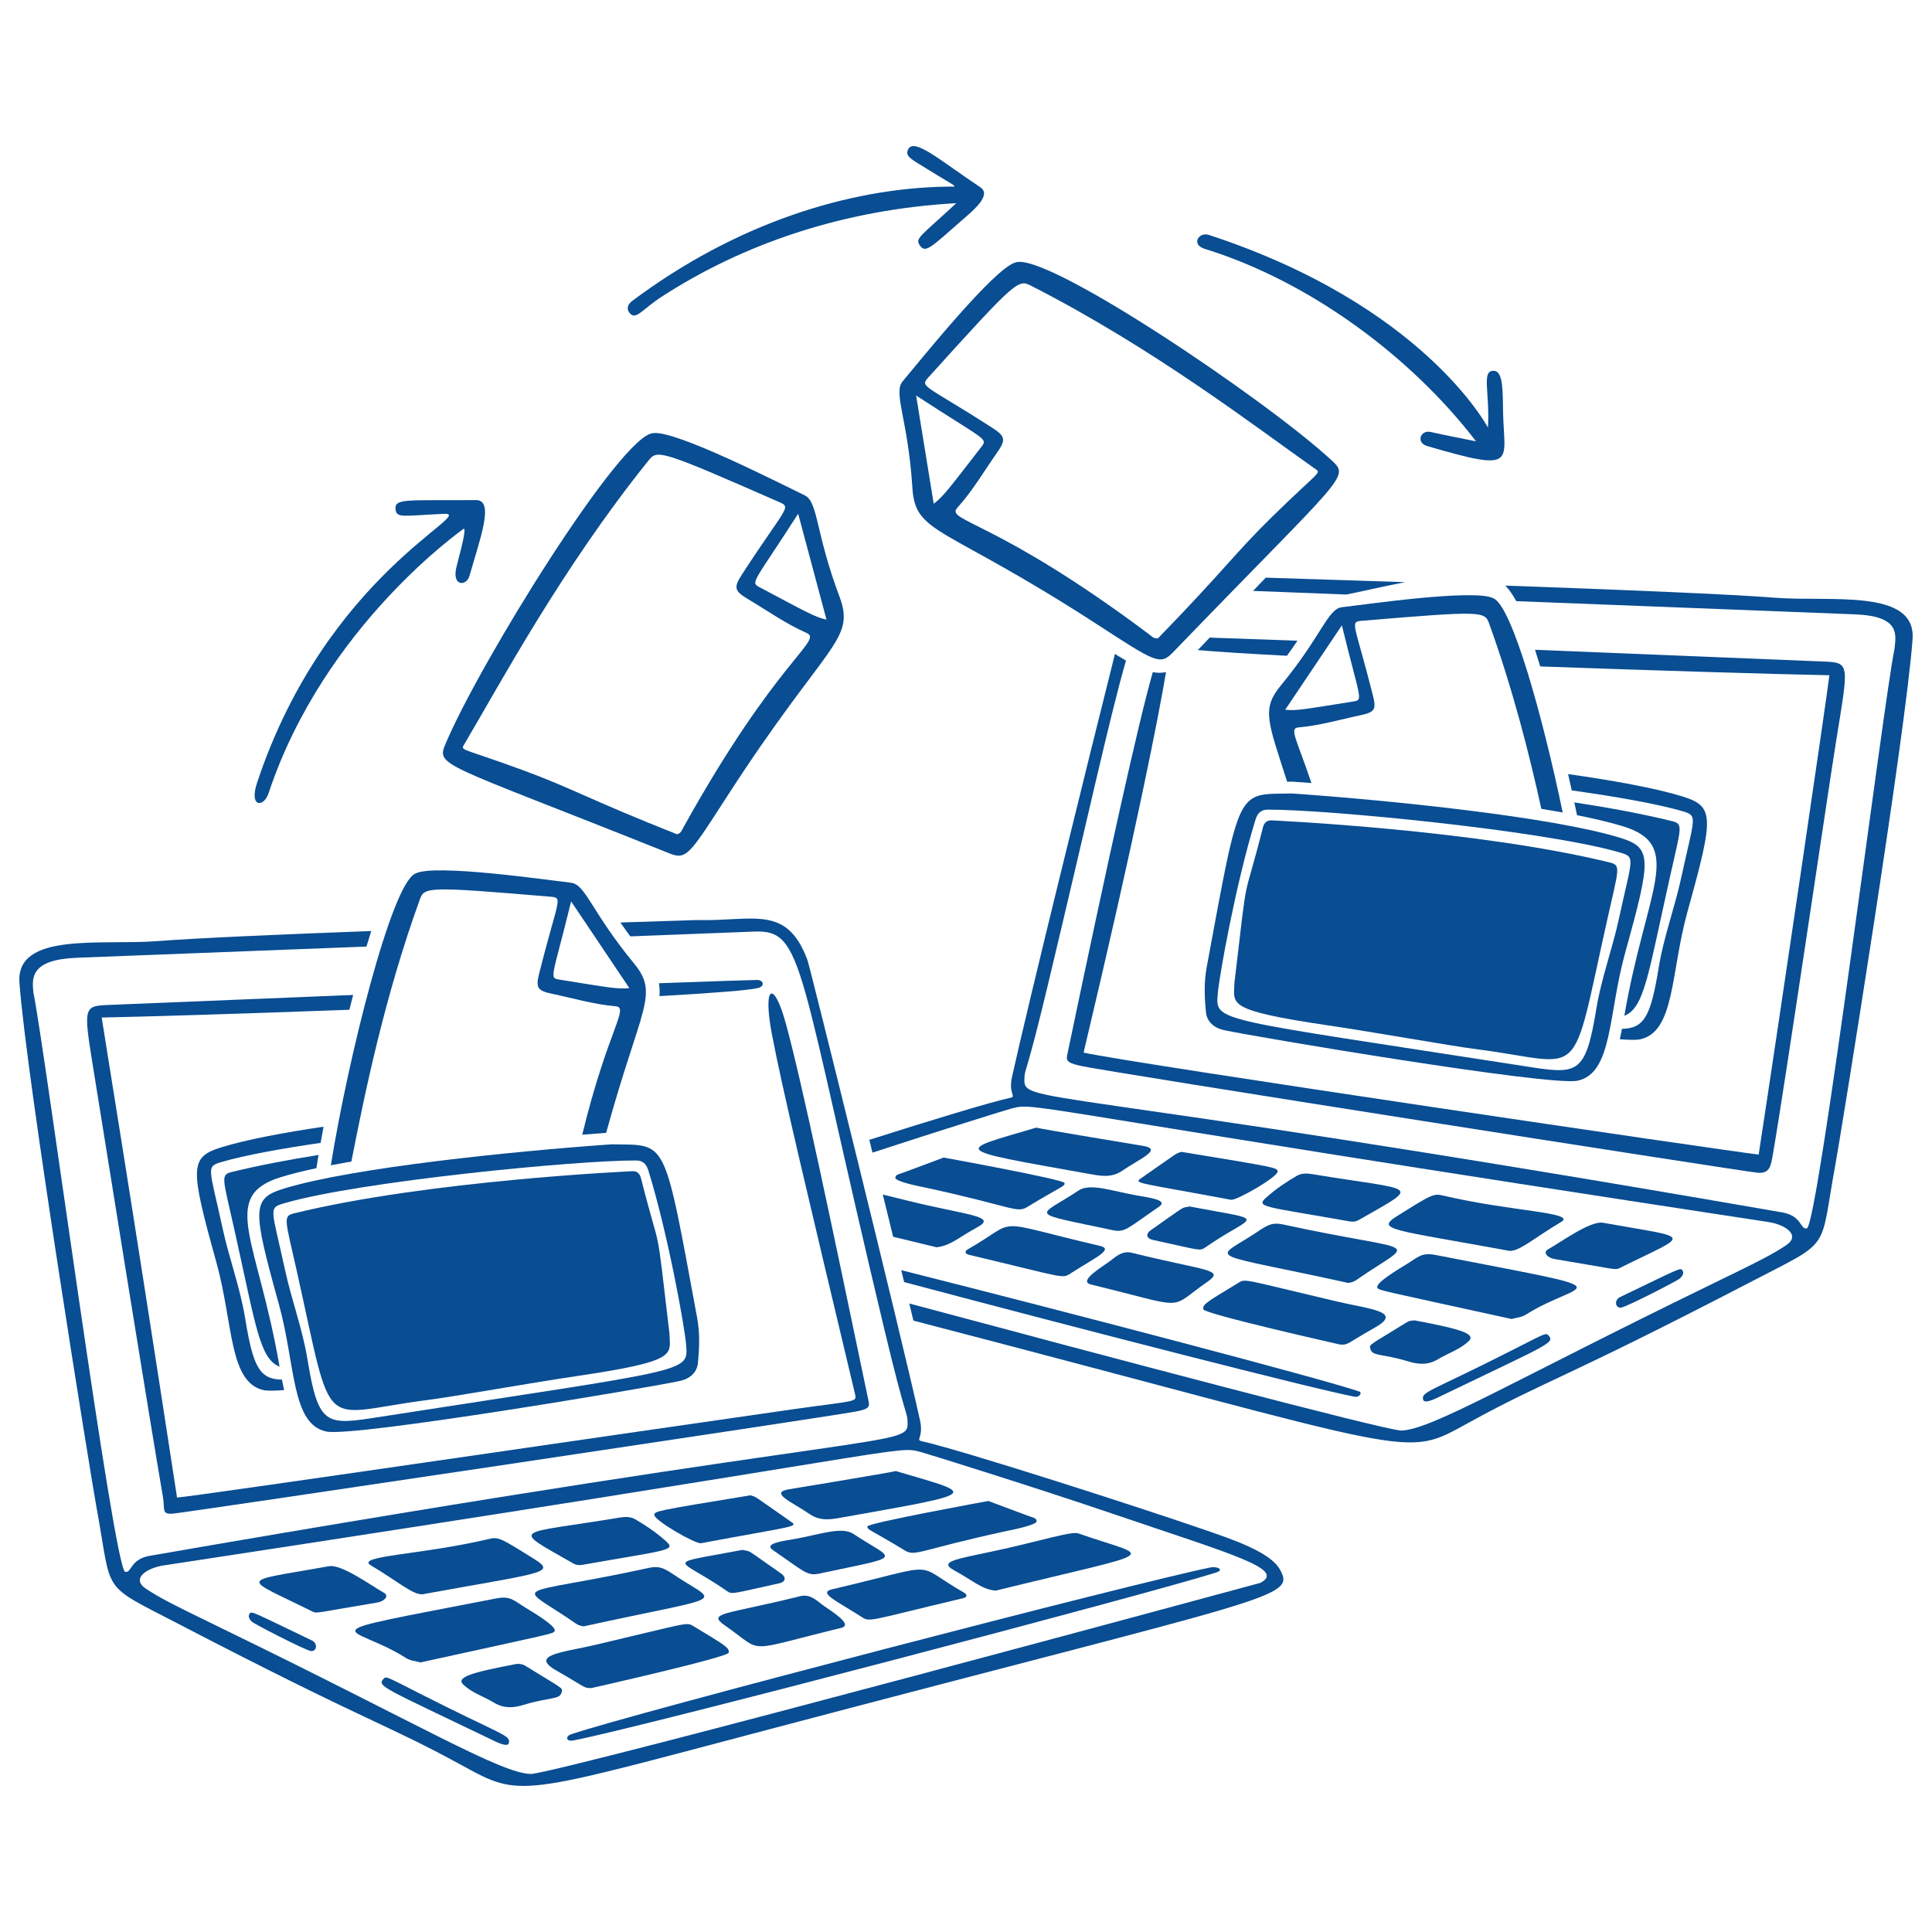 <svg xmlns="http://www.w3.org/2000/svg" fill="none" viewBox="0 0 200 200" id="File-Sharing--Streamline-Brooklyn.svg"><desc>File Sharing Streamline Illustration: https://streamlinehq.com</desc><g id="file-sharing--interface-file-sharing"><g id="laptop 2"><path id="vector" fill="#094D92" d="M183.717 61.876C178.972 61.5 167.354 61.032 155.832 60.622C156.214 61.016 156.586 61.538 156.963 62.23L192.041 63.597C196.81 63.787 196.261 65.756 196.108 67.234C195.018 72.365 188.206 126.959 187.038 127.168C186.343 127.292 186.556 125.867 184.488 125.507C105.99 111.874 105.891 114.526 106.057 111.501C106.11 110.553 106.231 111.344 108.452 102.058C112.671 84.416 114.872 74.217 116.563 68.383C116.207 68.178 115.827 67.949 115.42 67.695C112.912 77.662 106.39 104.098 104.76 111.497C104.368 113.28 105.274 113.494 104.562 113.651C102.427 114.12 96.296 115.99 89.991 117.994L90.318 119.32C97.144 117.082 104.147 114.899 104.67 114.764C107.419 114.052 104.716 114.578 183.083 126.507C184.803 126.769 186.452 127.869 184.909 128.901C183.474 129.86 182.158 130.524 176.87 133.096C156.403 143.052 148.148 148.04 145.023 148.091C142.826 147.911 115.316 140.617 94.131 134.939L94.556 136.71C147.957 150.607 145.017 151.12 152.13 147.225C160.201 142.806 161.562 142.926 181.458 132.592C189.764 128.278 188.315 129.655 190.004 120.524C190.548 117.589 197.287 75.94 197.988 66.171C198.368 60.877 189.447 62.328 183.716 61.875L183.717 61.876Z" stroke-width="1"></path><path id="vector_2" fill="#094D92" d="M145.446 60.266L131.033 59.799C130.571 60.275 130.132 60.731 129.715 61.17L139.37 61.545C140.732 61.28 143.03 60.736 145.447 60.266H145.446Z" stroke-width="1"></path><path id="vector_3" fill="#094D92" d="M134.31 66.327C130.483 66.186 127.402 66.077 125.228 66.004C124.782 66.482 124.372 66.912 123.992 67.294C126.081 67.48 129.299 67.68 133.224 67.885C133.628 67.329 133.987 66.809 134.31 66.327Z" stroke-width="1"></path><path id="vector_4" fill="#094D92" d="M188.682 68.478L158.904 67.267C159.079 67.799 159.259 68.372 159.445 68.989C171.98 69.44 184.068 69.798 189.379 69.901C189.027 72.766 184.24 105.265 182.057 119.521C179.159 119.207 117.509 110.133 112.172 108.966C117.578 86.241 119.946 74.129 120.705 69.574C120.266 69.673 119.821 69.673 119.338 69.579C117.869 74.703 114.777 88.634 110.52 109.007C110.377 109.689 110.264 109.976 111.794 110.324C114.639 110.972 180.389 121.259 181.921 121.399C183.252 121.521 183.323 120.666 183.553 119.349C184.746 112.496 189.152 82.489 190.057 76.832C191.369 68.624 191.591 68.597 188.684 68.476L188.682 68.478Z" stroke-width="1"></path><path id="vector_5" fill="#094D92" d="M156.475 136.542C142.528 133.48 142.665 133.589 142.575 133.26C142.437 132.744 145.058 131.209 145.524 130.924C146.87 130.1 147.146 129.628 148.651 129.922C169.24 133.926 163.674 132.454 157.975 136.083C157.52 136.372 156.997 136.401 156.475 136.542Z" stroke-width="1"></path><path id="vector_6" fill="#094D92" d="M138.727 139.187C138.709 139.183 124.639 136.02 124.567 135.534C124.494 135.048 124.731 134.888 128.222 132.786C128.958 132.342 128.675 132.443 138.387 134.728C141.743 135.517 145.279 135.761 142.364 137.409C139.45 139.057 139.584 139.25 138.727 139.187Z" stroke-width="1"></path><path id="vector_7" fill="#094D92" d="M156.248 129.487C144.071 127.259 142.342 127.318 144.631 125.885C148.227 123.63 148.391 123.525 149.44 123.775C156.306 125.407 163.296 125.501 161.603 126.499C158.893 128.101 157.26 129.575 156.248 129.487Z" stroke-width="1"></path><path id="vector_8" fill="#094D92" d="M139.571 132.809C124.793 129.561 125.514 130.523 129.737 127.796C130.988 126.987 131.509 126.472 132.795 126.751C147.222 129.887 146.735 128.107 140.399 132.512C140.15 132.684 139.881 132.769 139.571 132.808V132.809Z" stroke-width="1"></path><path id="vector_9" fill="#094D92" d="M140.682 144.037C136.531 142.649 111.613 136.11 93.298 131.488L93.597 132.722C111.736 137.546 136.08 143.812 140.274 144.597C140.681 144.673 141.079 144.168 140.683 144.036L140.682 144.037Z" stroke-width="1"></path><path id="vector_10" fill="#094D92" d="M92.457 128.029C93.793 128.349 95.288 128.709 96.953 129.117C98.426 128.94 99.125 128.164 101.209 127.022C103.308 125.873 99.947 125.791 93.899 124.278C92.874 124.022 92.052 123.819 91.388 123.661L92.457 128.029Z" stroke-width="1"></path><path id="vector_11" fill="#094D92" d="M107.261 116.733C108.056 116.929 118.272 118.611 118.3 118.615C120.46 118.962 117.974 119.951 116.195 121.181C115.019 121.994 113.833 121.715 112.617 121.499C98.087 118.913 99.022 119.184 107.261 116.733Z" stroke-width="1"></path><path id="vector_12" fill="#094D92" d="M97.68 119.829C97.698 119.829 110.16 122.105 110.201 122.46C110.245 122.835 109.983 122.726 106.315 124.962C105.243 125.616 104.738 124.872 95.832 122.946C95.419 122.857 92.623 122.331 92.682 121.908C92.701 121.773 92.794 121.631 92.948 121.586C93.292 121.484 97.698 119.827 97.68 119.829Z" stroke-width="1"></path><path id="vector_13" fill="#094D92" d="M139.792 126.451C130.594 124.83 129.92 124.985 131.159 123.897C132.11 123.063 133.151 122.351 134.243 121.722C134.727 121.442 135.292 121.454 135.828 121.543C146.742 123.356 147.286 122.501 140.634 126.305C140.405 126.437 140.177 126.488 139.792 126.451Z" stroke-width="1"></path><path id="vector_14" fill="#094D92" d="M100.331 129.902C99.834 129.784 99.859 129.516 100.213 129.313C105.741 126.153 102.203 126.249 113.862 128.973C115.335 129.317 113.437 130.159 110.972 131.73C109.888 132.42 110.697 132.364 100.331 129.902Z" stroke-width="1"></path><path id="vector_15" fill="#094D92" d="M122.312 119.242C132.33 120.875 132.162 120.891 132.258 121.243C132.404 121.779 127.988 124.305 127.441 124.202C118.111 122.459 117.338 122.519 118.058 122.019C122.228 119.115 121.616 119.464 122.312 119.242Z" stroke-width="1"></path><path id="vector_16" fill="#094D92" d="M112.928 132.97C111.493 132.622 114.34 131.009 115.026 130.457C115.713 129.905 116.299 129.471 117.176 129.69C124.911 131.613 126.89 131.378 124.933 132.734C120.782 135.611 123.229 135.475 112.928 132.969V132.97Z" stroke-width="1"></path><path id="vector_17" fill="#094D92" d="M160.932 130.337C160.217 130.219 159.666 129.658 160.269 129.321C161.534 128.616 164.643 126.346 165.938 126.579C175.382 128.28 175.112 127.566 167.665 131.27C167.179 131.512 167.253 131.381 160.932 130.337Z" stroke-width="1"></path><path id="vector_18" fill="#094D92" d="M117.728 123.762C118.928 123.973 120.991 124.224 119.986 124.915C116.669 127.191 116.46 127.617 115.169 127.343C106.135 125.421 107.395 126.072 111.654 123.241C112.864 122.437 115.137 123.306 117.728 123.762Z" stroke-width="1"></path><path id="vector_19" fill="#094D92" d="M146.473 136.69C151.377 137.615 152.846 138.101 152.008 138.87C151.089 139.714 149.901 140.082 148.861 140.708C147.831 141.327 146.861 141.261 145.779 140.932C142.998 140.087 142.053 140.44 141.853 139.609C141.74 139.136 141.734 139.298 145.64 136.878C145.862 136.741 146.099 136.696 146.472 136.69H146.473Z" stroke-width="1"></path><path id="vector_20" fill="#094D92" d="M123.146 124.893C131.593 126.502 129.885 125.571 124.778 129.13C124.181 129.547 124.225 129.413 119.358 128.357C118.595 128.191 118.641 127.688 119.119 127.355C122.996 124.653 122.157 125.104 123.147 124.894L123.146 124.893Z" stroke-width="1"></path><path id="vector_21" fill="#094D92" d="M147.317 144.873C147.14 144.053 148.06 144.075 156.531 139.774C160.001 138.014 160.031 137.931 160.316 138.262C160.978 139.037 160.227 139.179 149.261 144.468C148.714 144.731 147.433 145.413 147.317 144.873Z" stroke-width="1"></path><path id="vector_22" fill="#094D92" d="M167.83 135.364C167.209 135.44 167.063 134.584 167.717 134.269C174.049 131.229 173.962 131.183 174.181 131.537C174.356 131.818 174.136 132.119 173.904 132.348C173.716 132.534 168.683 135.151 167.83 135.364Z" stroke-width="1"></path></g><g id="laptop 1"><path id="vector_23" fill="#094D92" d="M132.5 162.482C131.49 160.649 127.531 159.347 124.739 158.38C118.124 156.087 99.51 150.094 95.439 149.199C94.727 149.043 95.633 148.829 95.241 147.046C93.238 137.946 83.834 100.052 83.596 99.41C81.434 93.564 77.971 95.401 72.114 95.243L64.225 95.497C64.534 95.947 64.874 96.426 65.251 96.933L78.095 96.436C83.284 96.24 82.501 99.79 91.547 137.607C93.769 146.895 93.89 146.103 93.943 147.051C94.109 150.075 94.008 147.424 15.512 161.056C13.444 161.415 13.657 162.841 12.962 162.718C11.794 162.509 4.553 107.923 3.464 102.792C3.28 101.182 3.187 99.337 7.958 99.147L37.937 97.988C38.106 97.418 38.272 96.882 38.432 96.379C28.966 96.734 20.239 97.112 16.284 97.425C10.556 97.878 1.633 96.427 2.012 101.721C2.712 111.49 9.452 153.141 9.995 156.074C11.686 165.204 10.236 163.826 18.542 168.142C38.434 178.479 39.799 178.356 47.87 182.775C53.984 186.124 53.634 185.886 79.626 179.02C132.159 165.143 134.144 165.468 132.5 162.482ZM130.476 163.857C130.459 163.867 58.582 183.345 54.974 183.641C51.849 183.588 43.593 178.599 23.127 168.646C17.838 166.074 16.523 165.409 15.088 164.45C13.546 163.419 15.195 162.319 16.914 162.057C95.298 150.126 92.581 149.597 95.327 150.314C95.994 150.488 107.215 153.993 115.15 156.693C127.648 160.945 133.156 162.432 130.475 163.857H130.476Z" stroke-width="1"></path><path id="vector_24" fill="#094D92" d="M43.525 172.093C57.472 169.031 57.335 169.14 57.425 168.811C57.563 168.294 54.942 166.76 54.476 166.475C53.13 165.651 52.854 165.179 51.348 165.472C30.76 169.477 36.326 168.005 42.025 171.633C42.48 171.923 43.004 171.951 43.526 172.093H43.525Z" stroke-width="1"></path><path id="vector_25" fill="#094D92" d="M61.273 174.737C61.291 174.732 75.361 171.569 75.433 171.084C75.506 170.598 75.269 170.438 71.778 168.335C71.042 167.891 71.325 167.993 61.613 170.278C58.257 171.067 54.721 171.31 57.636 172.959C60.55 174.606 60.416 174.801 61.273 174.738V174.737Z" stroke-width="1"></path><path id="vector_26" fill="#094D92" d="M43.752 165.038C55.929 162.81 57.657 162.869 55.369 161.435C51.772 159.181 51.609 159.076 50.56 159.326C43.694 160.958 36.704 161.051 38.397 162.05C41.107 163.652 42.74 165.126 43.752 165.038Z" stroke-width="1"></path><path id="vector_27" fill="#094D92" d="M60.429 168.359C75.207 165.111 74.486 166.074 70.263 163.346C69.012 162.538 68.49 162.023 67.205 162.302C52.778 165.438 53.265 163.658 59.601 168.062C59.85 168.234 60.119 168.321 60.429 168.359Z" stroke-width="1"></path><path id="vector_28" fill="#094D92" d="M103.049 164.667C120.79 160.317 119.27 161.421 111.725 158.77C111.272 158.61 110.999 158.604 106.102 159.829C100.055 161.341 96.693 161.424 98.792 162.573C100.876 163.715 101.575 164.491 103.049 164.667Z" stroke-width="1"></path><path id="vector_29" fill="#094D92" d="M125.335 162.256C117.696 163.792 64.796 177.558 59.102 179.54C58.536 179.737 58.546 180.325 59.382 180.165C66.189 178.868 118.976 164.989 125.882 162.789C126.788 162.5 125.985 162.125 125.335 162.256Z" stroke-width="1"></path><path id="vector_30" fill="#094D92" d="M92.739 152.284C91.944 152.48 81.728 154.162 81.7 154.166C79.54 154.512 82.026 155.502 83.805 156.732C84.981 157.545 86.167 157.266 87.383 157.05C101.913 154.464 100.978 154.735 92.739 152.284Z" stroke-width="1"></path><path id="vector_31" fill="#094D92" d="M102.32 155.38C102.302 155.38 89.841 157.655 89.799 158.011C89.755 158.386 90.017 158.277 93.685 160.513C94.757 161.167 95.262 160.423 104.168 158.497C104.581 158.408 107.377 157.882 107.317 157.459C107.299 157.324 107.206 157.182 107.052 157.137C106.708 157.035 102.302 155.378 102.32 155.38Z" stroke-width="1"></path><path id="vector_32" fill="#094D92" d="M60.205 162.004C69.403 160.383 70.078 160.538 68.839 159.45C67.888 158.616 66.847 157.904 65.755 157.274C65.271 156.995 64.706 157.007 64.17 157.096C53.256 158.908 52.712 158.054 59.364 161.858C59.593 161.989 59.821 162.041 60.205 162.004Z" stroke-width="1"></path><path id="vector_33" fill="#094D92" d="M99.669 165.452C100.166 165.335 100.141 165.066 99.787 164.864C94.259 161.704 97.797 161.799 86.138 164.524C84.665 164.868 86.563 165.71 89.028 167.28C90.111 167.971 89.303 167.914 99.669 165.452Z" stroke-width="1"></path><path id="vector_34" fill="#094D92" d="M77.688 154.794C67.67 156.427 67.838 156.443 67.742 156.795C67.597 157.331 72.012 159.857 72.559 159.754C81.889 158.011 82.662 158.071 81.942 157.57C77.772 154.668 78.384 155.016 77.688 154.794Z" stroke-width="1"></path><path id="vector_35" fill="#094D92" d="M87.072 168.521C88.507 168.173 85.66 166.56 84.974 166.008C84.287 165.456 83.701 165.022 82.824 165.24C75.089 167.164 73.11 166.929 75.067 168.285C79.218 171.161 76.772 171.026 87.072 168.52V168.521Z" stroke-width="1"></path><path id="vector_36" fill="#094D92" d="M39.068 165.89C39.783 165.772 40.334 165.211 39.73 164.874C38.466 164.169 35.357 161.899 34.062 162.132C24.618 163.833 24.888 163.119 32.335 166.823C32.821 167.064 32.747 166.934 39.068 165.89Z" stroke-width="1"></path><path id="vector_37" fill="#094D92" d="M82.272 159.312C81.072 159.523 79.009 159.775 80.014 160.466C83.331 162.742 83.54 163.168 84.831 162.894C93.865 160.971 92.605 161.623 88.346 158.792C87.136 157.988 84.863 158.857 82.272 159.312Z" stroke-width="1"></path><path id="vector_38" fill="#094D92" d="M53.527 172.241C48.623 173.166 47.154 173.651 47.991 174.421C48.911 175.264 50.099 175.633 51.139 176.258C52.178 176.884 53.139 176.811 54.221 176.483C57.002 175.638 57.947 175.991 58.147 175.16C58.26 174.686 58.266 174.849 54.36 172.429C54.138 172.291 53.9 172.246 53.527 172.241Z" stroke-width="1"></path><path id="vector_39" fill="#094D92" d="M76.854 160.446C68.406 162.054 70.115 161.124 75.221 164.683C75.819 165.1 75.775 164.965 80.642 163.91C81.404 163.744 81.359 163.24 80.881 162.908C77.004 160.205 77.843 160.657 76.853 160.447L76.854 160.446Z" stroke-width="1"></path><path id="vector_40" fill="#094D92" d="M52.683 180.423C52.86 179.604 51.94 179.626 43.468 175.325C39.999 173.564 39.969 173.482 39.684 173.813C39.022 174.588 39.772 174.73 50.739 180.018C51.285 180.282 52.567 180.964 52.683 180.423Z" stroke-width="1"></path><path id="vector_41" fill="#094D92" d="M32.169 170.914C32.791 170.99 32.937 170.134 32.283 169.819C25.951 166.779 26.038 166.733 25.819 167.086C25.644 167.368 25.864 167.669 26.096 167.898C26.283 168.083 31.317 170.701 32.169 170.914Z" stroke-width="1"></path><path id="vector_42" fill="#094D92" d="M68.269 103.117C73.746 102.806 77.598 102.512 78.498 102.272C79.23 102.076 79.003 101.454 78.41 101.446C78.049 101.441 74.356 101.562 68.217 101.785C68.286 102.21 68.302 102.648 68.269 103.117Z" stroke-width="1"></path><path id="vector_43" fill="#094D92" d="M89.889 144.925C85.996 126.291 83.048 112.163 81.359 105.988C80.094 101.359 78.954 101.983 79.892 106.978C80.938 112.547 83.637 123.817 88.508 144.295C88.721 145.192 88.669 144.952 82.115 145.884C66.604 148.09 19.706 154.974 18.327 155.024C13.382 122.733 10.579 105.805 10.529 105.335C15.223 105.244 25.229 104.934 36.166 104.531C36.299 104.002 36.429 103.491 36.557 102.997L11.317 104.028C8.409 104.149 8.631 104.175 9.944 112.384C10.849 118.042 15.68 148.139 16.873 154.992C17.102 156.308 16.659 156.803 17.991 156.681C19.523 156.542 85.751 146.663 88.61 146.119C90.091 145.837 90.028 145.591 89.889 144.925Z" stroke-width="1"></path></g><path id="arrow 3" fill="#094D92" d="M152.8 45.687C146.046 36.883 135.544 29.108 124.708 25.76C123.263 25.313 124.091 23.975 125.142 24.319C147.435 31.622 154.033 44.271 154.033 44.271C154.243 40.527 153.304 38.279 154.688 38.392C155.633 38.469 155.558 40.672 155.596 42.627C155.701 47.901 157.168 48.932 147.735 46.173C146.556 45.828 147.035 44.477 148.116 44.721C149.631 45.063 151.156 45.351 152.8 45.687Z" stroke-width="1"></path><path id="arrow 2" fill="#094D92" d="M98.997 21.032C87.277 21.69 76.956 25.242 68.522 30.698C66.474 32.024 65.821 33.205 65.174 32.394C64.799 31.924 65.023 31.47 65.451 31.149C76.13 23.152 87.825 19.468 98.068 19.319C99.28 19.301 99.264 19.538 96.074 17.553C94.386 16.503 93.605 16.187 94.032 15.422C94.686 14.252 97.451 16.712 101.478 19.38C102.735 20.214 100.647 21.867 99.525 22.85C96.41 25.574 95.821 26.23 95.255 25.448C94.688 24.666 95.123 24.622 98.997 21.032Z" stroke-width="1"></path><path id="arrow 1" fill="#094D92" d="M27.8 82.117C27.301 83.614 25.757 83.611 26.61 81.038C33.791 59.391 49.521 53.033 45.951 53.192C41.806 53.377 41.064 53.674 40.949 52.749C40.798 51.541 42.178 51.831 49.277 51.768C51.224 51.751 49.688 55.784 48.601 59.61C48.296 60.684 46.843 60.722 47.211 58.882C47.356 58.148 48.331 54.879 48.022 54.717C48.048 54.723 33.593 64.703 27.8 82.117Z" stroke-width="1"></path><g id="folder 1"><path id="vector_44" fill="#094D92" d="M29.183 142.819C26.847 142.786 26.192 141.463 25.375 136.451C24.86 133.296 23.725 130.296 23.049 127.18C21.647 120.711 21.258 120.774 23.041 120.26C25.385 119.584 29.047 118.914 33.188 118.309C33.286 117.755 33.389 117.195 33.495 116.634C29.257 117.264 25.515 117.975 22.996 118.744C19.598 119.782 19.646 120.767 22.403 130.691C24.162 137.022 23.682 143.156 27.333 143.915C27.671 143.985 28.394 143.975 29.412 143.903C29.33 143.548 29.255 143.186 29.185 142.82L29.183 142.819Z" stroke-width="1"></path><path id="vector_45" fill="#094D92" d="M29.095 121.851C30.145 121.53 31.381 121.223 32.752 120.93C32.821 120.48 32.895 120.023 32.972 119.561C29.854 120.056 26.794 120.638 24.019 121.318C22.796 121.617 23.051 121.878 24.259 127.281C26.486 137.244 26.864 140.653 28.939 141.474C26.683 128.343 22.656 123.817 29.095 121.851Z" stroke-width="1"></path><path id="vector_46" fill="#094D92" d="M36.374 120.24C37.756 113.188 39.809 103.201 43.44 93.17C43.932 91.812 44.02 91.734 56.941 92.824C58.355 92.944 57.78 92.953 55.818 100.769C55.445 102.253 55.632 102.556 57.134 102.872C59.324 103.333 61.479 103.977 63.723 104.167C65.194 104.292 62.951 106.498 60.27 117.466C61.16 117.394 61.99 117.33 62.747 117.273C66.352 104.174 68.292 102.956 65.617 99.715C61.288 94.468 60.615 91.554 59.131 91.384C56.755 91.112 44.978 89.393 43.005 90.427C40.528 91.454 36.005 109.667 34.251 120.627C34.935 120.495 35.644 120.365 36.374 120.24ZM65.151 102.29C63.949 102.414 63.126 102.246 57.918 101.411C56.806 101.233 57.165 101.298 59.123 93.312L65.151 102.29Z" stroke-width="1"></path><path id="vector_47" fill="#094D92" d="M63.319 118.459C69.11 118.581 68.663 117.465 72.172 136.445C72.459 138.001 72.404 139.566 72.244 141.126C72.148 142.063 71.438 142.724 70.387 142.955C67.347 143.623 36.661 148.79 33.788 148.193C30.137 147.434 30.616 141.301 28.858 134.969C26.101 125.046 26.052 124.061 29.451 123.023C36.486 120.875 53.045 119.178 63.319 118.459ZM71.024 139.177C70.874 137.348 69.141 127.697 67.116 121.161C66.911 120.501 66.555 120.133 65.843 120.131C59.646 120.112 37.293 122.29 29.497 124.538C27.714 125.052 28.103 124.99 29.505 131.458C30.181 134.575 31.316 137.574 31.831 140.73C32.977 147.754 33.803 147.534 39.385 146.667C71.605 141.658 71.267 142.144 71.024 139.179V139.177Z" stroke-width="1"></path><path id="vector_48" fill="#094D92" d="M69.305 138.068C69.353 140.272 70.284 140.891 59.604 142.466C54.803 143.175 46.989 144.58 44.282 144.925C32.865 146.379 34.598 148.918 30.718 131.558C29.51 126.154 29.256 125.894 30.479 125.595C44.364 122.196 65.347 121.249 65.374 121.247C65.907 121.192 66.224 121.452 66.355 121.968C68.55 130.649 67.807 125.377 69.305 138.068Z" stroke-width="1"></path></g><path id="file 2" fill="#094D92" d="M137.783 47.596C139.803 49.462 139.384 48.914 121.404 67.553C120.096 68.909 119.564 68.519 113.599 64.651C97.63 54.295 94.759 55.394 94.452 50.51C94.003 43.385 92.43 40.667 93.444 39.472C95.071 37.559 102.862 27.794 105.118 27.171C108.25 25.994 131.029 41.359 137.783 47.596ZM131.709 53.479C136.74 48.555 136.835 49.022 136.088 48.496C130.273 44.407 119.531 36.102 106.754 29.589C105.402 28.901 105.284 28.908 96.161 39.006C95.163 40.111 95.609 39.709 102.722 44.289C104.074 45.159 104.145 45.527 103.222 46.845C101.872 48.77 100.684 50.812 99.101 52.565C97.83 53.97 103.07 53.762 118.969 65.675C119.23 65.871 119.444 66.148 119.884 66.067C126.647 59.115 127.83 57.275 131.709 53.479ZM96.658 52.147C97.669 51.38 98.178 50.662 101.572 46.286C102.295 45.353 102.066 45.66 94.837 40.944L96.657 52.146L96.658 52.147Z" stroke-width="1"></path><path id="file 1" fill="#094D92" d="M67.601 44.839C69.916 44.483 81.025 50.192 83.291 51.271C84.708 51.944 84.386 55.067 86.898 61.75C88.62 66.332 85.552 66.506 75.233 82.497C71.377 88.471 71.052 89.044 69.305 88.344C45.263 78.718 45.103 79.391 46.182 76.86C49.786 68.404 64.261 45.048 67.601 44.839ZM70.084 86.363C70.519 86.254 70.601 85.914 70.759 85.628C80.407 68.263 85.24 66.288 83.505 65.527C81.343 64.577 79.421 63.201 77.403 62.001C76.019 61.177 75.935 60.811 76.81 59.463C81.42 52.37 81.99 52.555 80.627 51.957C68.163 46.492 68.053 46.527 67.103 47.709C58.117 58.887 51.722 70.865 48.099 76.982C47.635 77.767 47.529 77.302 54.137 79.731C59.233 81.603 61.062 82.795 70.084 86.363ZM82.625 53.182C77.966 60.446 77.63 60.26 78.674 60.814C83.566 63.411 84.321 63.861 85.559 64.147L82.625 53.182Z" stroke-width="1"></path><g id="folder 2"><path id="vector_49" fill="#094D92" d="M174.096 82.427C171.327 81.582 167.083 80.806 162.328 80.133C162.454 80.684 162.58 81.247 162.706 81.822C167.334 82.472 171.48 83.203 174.048 83.942C175.831 84.455 175.44 84.393 174.04 90.862C173.366 93.977 172.231 96.976 171.714 100.133C170.895 105.143 170.241 106.469 167.908 106.503C167.838 106.868 167.763 107.229 167.681 107.584C168.699 107.656 169.421 107.666 169.759 107.596C173.41 106.837 172.93 100.704 174.689 94.372C177.446 84.449 177.494 83.465 174.096 82.427Z" stroke-width="1"></path><path id="vector_50" fill="#094D92" d="M173.072 84.999C169.959 84.237 166.487 83.598 162.976 83.065C163.069 83.502 163.162 83.944 163.254 84.389C165.062 84.747 166.675 85.129 167.996 85.532C174.447 87.502 170.407 92.05 168.151 105.154C170.227 104.333 170.606 100.924 172.832 90.962C174.04 85.558 174.294 85.298 173.071 84.999H173.072Z" stroke-width="1"></path><path id="vector_51" fill="#094D92" d="M135.757 81.062C134.243 76.509 133.405 75.386 134.429 75.299C136.611 75.115 138.712 74.486 140.843 74.04C142.304 73.733 142.488 73.439 142.124 71.993C140.211 64.385 139.657 64.376 141.032 64.26C153.608 63.204 153.695 63.275 154.172 64.598C156.592 71.301 158.294 77.979 159.559 83.729C160.317 83.852 161.055 83.979 161.77 84.109C159.691 74.115 156.513 62.728 154.594 61.933C152.672 60.926 141.21 62.598 138.897 62.862C137.454 63.025 136.797 65.862 132.585 70.969C130.581 73.399 131.238 74.661 133.247 80.926C133.893 80.912 133.496 80.886 135.755 81.062H135.757ZM138.91 64.736C140.815 72.508 141.163 72.447 140.082 72.619C135.012 73.428 134.213 73.593 133.043 73.473L138.91 64.736Z" stroke-width="1"></path><path id="vector_52" fill="#094D92" d="M167.638 86.705C171.036 87.742 170.988 88.727 168.231 98.651C166.472 104.983 166.952 111.116 163.301 111.875C160.429 112.472 129.742 107.305 126.702 106.637C125.652 106.407 124.942 105.746 124.845 104.808C124.682 103.248 124.629 101.681 124.917 100.127C128.429 81.147 127.977 82.264 133.77 82.141C144.045 82.86 160.603 84.558 167.638 86.705ZM157.702 110.351C163.283 111.219 164.107 111.436 165.256 104.412C165.773 101.254 166.908 98.255 167.582 95.14C168.982 88.671 169.373 88.733 167.59 88.22C159.793 85.978 137.441 83.794 131.244 83.813C130.531 83.815 130.176 84.183 129.971 84.843C127.946 91.379 126.213 101.033 126.063 102.862C125.82 105.826 125.481 105.343 157.702 110.351Z" stroke-width="1"></path><path id="vector_53" fill="#094D92" d="M127.788 101.75C127.74 103.954 126.809 104.573 137.489 106.148C142.29 106.857 150.104 108.262 152.811 108.607C164.228 110.061 162.495 112.6 166.375 95.24C167.583 89.837 167.837 89.576 166.614 89.277C152.728 85.878 131.745 84.932 131.719 84.93C131.186 84.874 130.869 85.134 130.738 85.651C128.543 94.331 129.285 89.059 127.787 101.75H127.788Z" stroke-width="1"></path></g></g></svg>